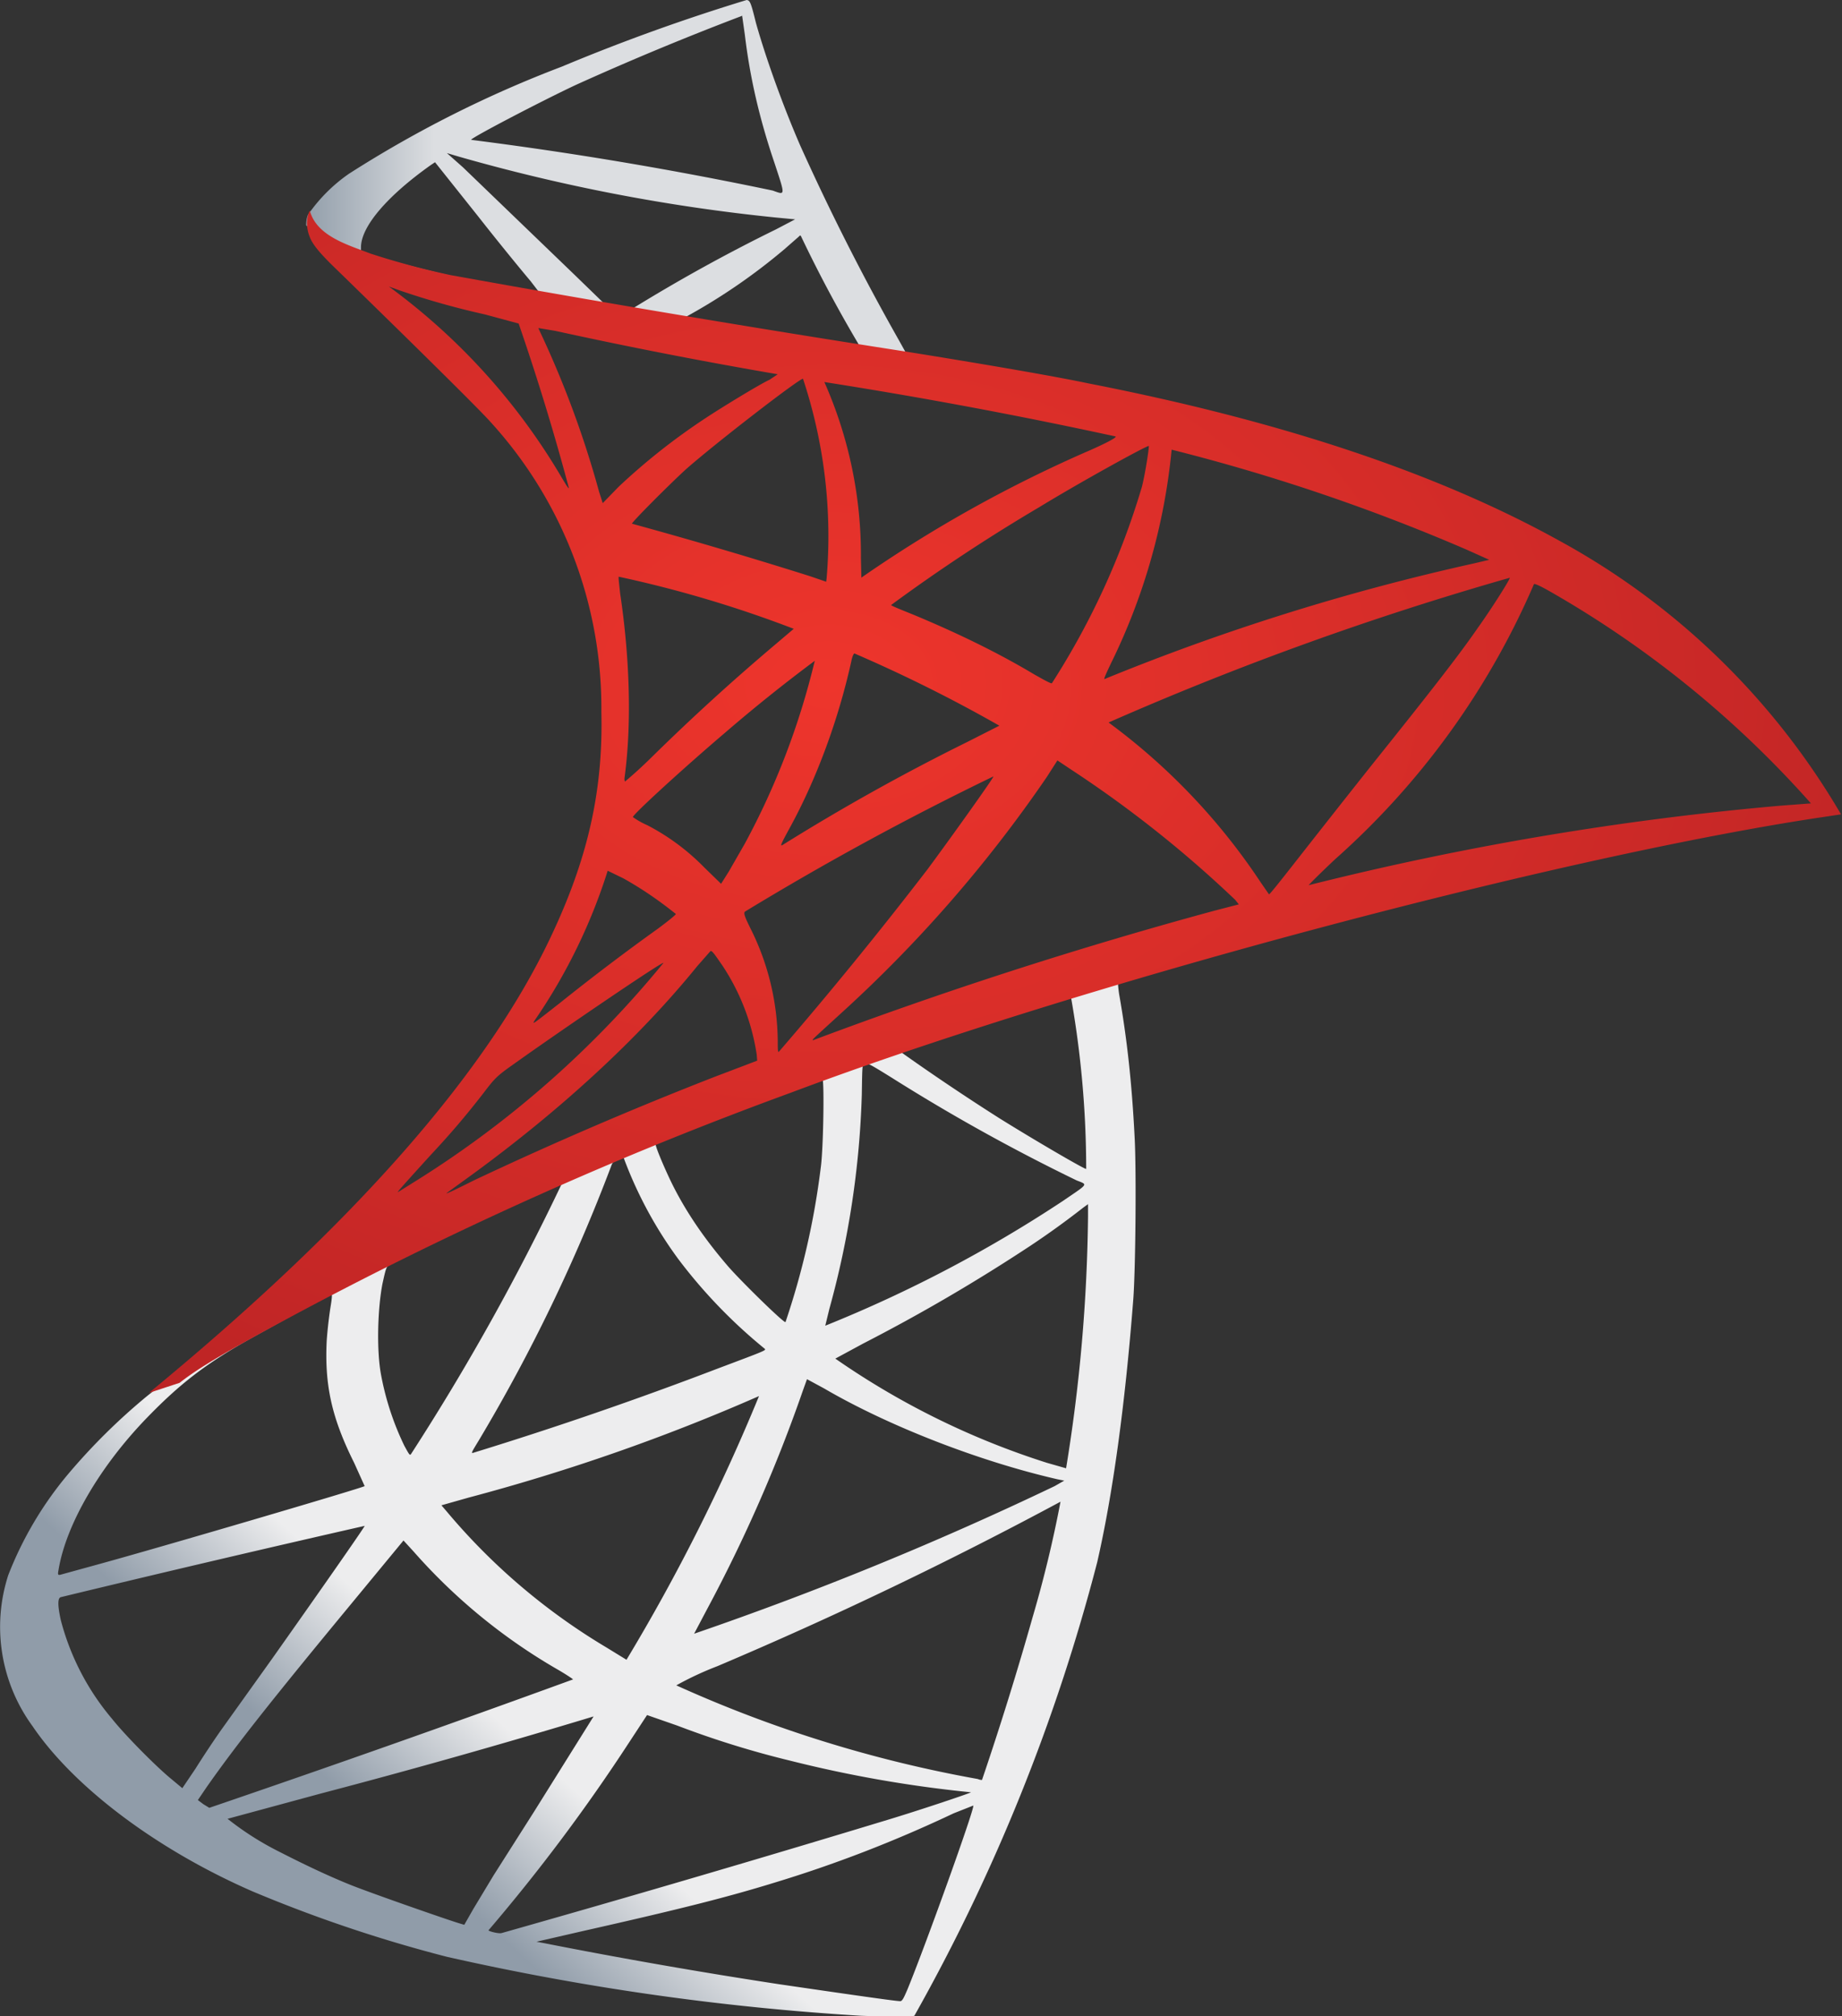 <svg xmlns="http://www.w3.org/2000/svg" style="isolation:isolate" viewBox="287.9 141.5 403.1 441.2"><rect x="287.9" y="141.5" width="403.1" height="441.2" fill="#333333" stroke="none"/><linearGradient id="a" x1=".3" y1=".8" x2=".4" y2=".7" gradientTransform="matrix(256.681 0 0 235.213 287.9 347.5)" gradientUnits="userSpaceOnUse"><stop offset="0%" stop-color="#909ca9"/><stop offset="100%" stop-color="#ededee"/></linearGradient><path d="M542.4 347.5 454 376.3l-76.8 34-21.5 5.6a468.4 468.4 0 0 1-35.5 31 134.5 134.5 0 0 0-17.5 17.3 78.7 78.7 0 0 0-13 22 36.8 36.8 0 0 0 5.3 33c9 13.3 27.1 27 48.2 36.2a306.7 306.7 0 0 0 42.5 14.3 565 565 0 0 0 90.6 12.9c4.8.2 11.4.2 11.7 0a413.6 413.6 0 0 0 40-99.2c3.4-14.8 6.1-34.3 7.9-57.5.5-6.5.7-28.2.3-35.5-.6-12-1.7-21.8-3.4-31.4-.2-1.4-.3-2.6-.2-2.7.3-.2 1.1-.5 12-3.6zm-20.2 11.8a216.3 216.3 0 0 1 3.4 38c-.5 0-11.3-6.3-19-11.1a508.7 508.7 0 0 1-21.3-14.3c-.7-.4-.6-.5 4.9-2.4 9.2-3.1 31.3-10.2 32-10.2m-45 14.8c.6 0 2.1.9 5.8 3.2a414 414 0 0 0 40.5 22.5c2.5 1 2.7.6-3 4.5a291 291 0 0 1-52 27.3l.9-3.7a197 197 0 0 0 7.1-47c.1-6.6.1-6.6.7-6.8-.1 0 0 0 0 0m-9.3 3.6c.4.4.2 15.3-.4 19.4a170 170 0 0 1-7.7 33.7c-.2.4-9.4-8.6-12.4-12-5.2-6-9.3-12-12.3-18-1.5-3-4-8.8-3.7-9 1-.8 36.3-14.4 36.5-14.1m-43.7 17.1.2.1a90.3 90.3 0 0 0 12 22.2 113 113 0 0 0 18.8 19.5c.4.4.6.3-10.3 4.4a847.2 847.2 0 0 1-53.4 18.4c-.6.2-.4-.1 1.3-2.9a375.5 375.5 0 0 0 28.8-59.7c.3-.9.6-1.2 1.5-1.7zm-13.3 5.6a517.3 517.3 0 0 1-33 59.2c-.3.5-.4.3-1.5-1.7a61.2 61.2 0 0 1-5.1-15.5c-1-5.2-.8-14.3.3-20 .9-4 .8-4 2.8-5 8.6-4.3 36.2-17.3 36.5-17M526 405v2.8a363.3 363.3 0 0 1-4.8 55l-4.2-1.2a172.3 172.3 0 0 1-46.3-22.8l6.1-3.3a388.5 388.5 0 0 0 36.6-21.4 184 184 0 0 0 11.5-8.3zm-165.6 19.7c.2 0 .2.6-.2 3a95 95 0 0 0-.8 7.1c-.5 9.8 1.1 17 6 26.8l2.3 5.1c-.5.4-44.7 13.4-58.6 17.2l-8 2.2c-.5.1-.6 0-.4-1 1.6-9.9 9-22.7 19.5-33.5 7-7.2 12.5-11.5 22-16.9l18-10zm104.1 18.6 3.7 2c14.2 8.3 34.1 16 51.1 19.9l1.5.3-2.1 1.2a740.2 740.2 0 0 1-78.9 32.3l2.8-5.3a329.6 329.6 0 0 0 21-47.9zM454 447a422.8 422.8 0 0 1-29 57.7l-4.4-2.7a137.3 137.3 0 0 1-34.9-29.7l-1.2-1.4 6-1.7A435.9 435.9 0 0 0 454 447m66 23s0 .1 0 0a263 263 0 0 1-6.1 25.3 723.4 723.4 0 0 1-11.1 35.7s-.5 0-.9-.2a279.1 279.1 0 0 1-66-20.5 70 70 0 0 1 9-4.2 902.5 902.5 0 0 0 75.1-36m-152.3 5.3c.1.1-8.4 12.3-20.2 29l-10.8 15.1c-1.8 2.5-4.5 6.6-6 9l-2.9 4.3-3-2.5c-3.5-3-9.7-9.3-12.4-12.7a54.8 54.8 0 0 1-11.2-21.6c-.7-3.2-.7-4.8 0-5a5038 5038 0 0 1 66.5-15.6m8.5 3.2 2.2 2.4a125.4 125.4 0 0 0 31.3 25.7c2.1 1.2 3.7 2.3 3.6 2.3a4079.7 4079.7 0 0 1-79.6 28.1l-1.3-.8-1.2-.9 1.9-2.8c6.3-9 14.2-19 31.3-39.7zm53.3 38.2 6.6 2.3a204 204 0 0 0 24.8 7.7 271.3 271.3 0 0 0 39.5 6.9c-.5.3-10.3 3.6-17.5 5.8a4753.2 4753.2 0 0 1-85.2 25c-.7.2-2.9-.4-2.9-.6a396.5 396.5 0 0 0 30.7-41zm-11.7.3-13 20.8-8.9 14-4.4 7.3-2 3.5-1-.3c-2.4-.7-19.3-6.6-23.8-8.4-5.5-2.2-11.2-5-15.5-7.2a65 65 0 0 1-11.5-7.3L358 534a1654.3 1654.3 0 0 0 59.8-16.9m83.1 19.5c.3.7-10.5 30.7-14.4 40.2-.9 2.1-1.2 2.7-1.7 2.6-1.1 0-16.8-2.3-26.4-3.7a1218 1218 0 0 1-51.5-9l-1.6-.3 10-2.3c21.3-4.8 31.6-7.4 42-10.6 13.2-4 26.2-9 39.3-15.2z" fill="url(#a)"/><linearGradient id="b" x1="0" y1=".5" x2=".2" y2=".5" gradientTransform="matrix(139.501 0 0 83.544 354.9 141.5)" gradientUnits="userSpaceOnUse"><stop offset="0%" stop-color="#939fab"/><stop offset="100%" stop-color="#dcdee1"/></linearGradient><path d="M451.3 141.5a429 429 0 0 0-40.5 14.6 252.7 252.7 0 0 0-46.5 23.4 35.3 35.3 0 0 0-9 9c-.3.7-.4 1.5-.4 2.3l9 8.4 21.2 6.9 50.7 9 58 10 .6-5h-.6l-7.6-1.3-1.5-2.7a516.7 516.7 0 0 1-21.7-42.8c-3.9-9-7.6-19.4-9.7-26.9-1.1-4.5-1.3-4.8-2-4.9m-1 3.4.6 4.2c1.1 9.3 3.2 18.4 6.5 28.1 2.4 7.3 2.4 7-.4 6a831.4 831.4 0 0 0-66-11.1c-.3-.3 16-8.8 23.1-12.1a636 636 0 0 1 36.1-15m-64.5 30 2.7.8a398 398 0 0 0 69.3 13.3l4.2.4-4.2 2.2a368.7 368.7 0 0 0-31.5 17.4l-3.1-.5-2.7-.4-6.7-6.5-24.5-23.6zm-2.6 2 9.4 11.8c5.1 6.5 10.3 12.8 11.5 14.2l2 2.6a292.7 292.7 0 0 1-35.5-7.9l-3.6-1.2v-.9c0-4.5 5.7-11.2 15.3-18zm80 16a292.4 292.4 0 0 0 12.5 23.5c.5 1 1.4 1-8-.5l-29.9-5a130.3 130.3 0 0 0 21.9-15l3.2-2.8c0-.1.2-.2.3-.1" fill="url(#b)"/><radialGradient id="c" fx=".4" fy=".4" cx=".4" cy=".4" r="1" gradientTransform="matrix(370.422 0 0 258.702 320.5 187.6)" gradientUnits="userSpaceOnUse"><stop offset="0%" stop-color="#ee352c"/><stop offset="100%" stop-color="#a91d22"/></radialGradient><path d="M355.7 187.6s-1.4 2.3 0 5.8c.8 2.1 3.4 4.7 6.2 7.4 0 0 29.8 29 33.4 33.1a92.8 92.8 0 0 1 24.2 63.4c.4 16.6-2.7 31.2-10.5 48-14 30.4-43.3 63.8-88.5 101l6.7-2.2c4.2-3.3 10-6.7 23.7-14.1A845 845 0 0 1 461 380.6c62.5-23.5 165.3-51 223.8-60l6-.9-.9-1.5a160.4 160.4 0 0 0-60.8-58.4c-26.2-14.5-60-26-103-34.4-8-1.7-25.8-4.7-40.2-7a4097.1 4097.1 0 0 1-99.4-16.7A173 173 0 0 1 369 197c-4.9-1.9-11.8-3.8-13.3-9.4m17.3 16.6 2.5.9a172.8 172.8 0 0 0 18.5 5.2l7.4 2a530.2 530.2 0 0 1 11 36c-.1.2-.8-1-1.7-2.5a139 139 0 0 0-37.7-41.6m32.8 9.1 3.6.6a1076.7 1076.7 0 0 0 48.7 9.5l-1.8 1.2c-2.2 1-11 6.4-14 8.4a140 140 0 0 0-19 15l-3.5 3.6-.8-2.5a216.3 216.3 0 0 0-13.3-35.8c0 .1 0 0 .1 0m57.8 11a109.4 109.4 0 0 1 5.2 43.7l-.1.8-3.5-1.2a1054.8 1054.8 0 0 0-39-11.5c0-.4 8.3-8.7 11.8-11.9 6.7-5.9 25-20 25.6-19.8m4.7.7A1110 1110 0 0 1 532 237c.4.1-1 1-5.5 3a290 290 0 0 0-50.1 27.9l-.1-4.3a93.3 93.3 0 0 0-8-38.5m71 14c.1.2-.7 5.7-1.5 8.9a167.4 167.4 0 0 1-19.7 43c-.1.2-1.9-.8-4-2-7.7-4.6-16.5-8.9-26.1-12.9-2.7-1.1-5-2-5.1-2.2a385 385 0 0 1 32.4-21.4c9-5.5 23.7-13.6 24-13.4m5 .8a422.4 422.4 0 0 1 64.6 21.9l4.9 2.2-3.4.8a497.7 497.7 0 0 0-80.8 25.3c-.2 0 .5-1.5 1.4-3.4a135.2 135.2 0 0 0 13.3-46.8m-121 27.8a258.5 258.5 0 0 1 38.3 11.4l-4 3.4a482 482 0 0 0-27.2 24.8 96 96 0 0 1-5.7 5.2c-.1 0-.2-.4-.1-1 1.5-11.2 1.2-25.6-1-40.2-.2-2-.4-3.5-.3-3.6m195 .2c.2.2-4.2 7.1-7 11-4 5.8-9.9 13.4-23.2 30a4378 4378 0 0 0-17.5 22.2c-2.6 3.3-4.8 6.1-5 6.1l-1.8-2.6a138 138 0 0 0-33.3-35 684.2 684.2 0 0 1 87.9-31.7m5.2 1.4c.3-.1 1.9.7 3.8 1.8a226.5 226.5 0 0 1 56.8 46.2l-6.6.5a658.3 658.3 0 0 0-103.3 17.4c-.1 0 2.5-2.6 5.8-5.7a170.8 170.8 0 0 0 43.5-60.2m-148.7 15.2a322 322 0 0 1 31.7 15.8l-7.1 3.6a465.5 465.5 0 0 0-40.5 22.6c-.3 0-.2-.3 1.6-3.6 6-10.9 10.8-24 13.6-36.7.2-1 .5-1.7.7-1.7m-8.7 1.6a164.4 164.4 0 0 1-15.3 40l-3.5 6.1-1.7 2.7-3.7-3.6a49 49 0 0 0-12.4-9.2 18 18 0 0 1-3.2-1.8c0-.6 11.4-11 20.1-18.4a353 353 0 0 1 19.7-15.8m53.1 21.8 3.3 2.2a253.9 253.9 0 0 1 35.6 28.3l.8 1-5.4 1.4a980.8 980.8 0 0 0-87.7 28.3c-.4 0-.7.3 6.2-6a293.2 293.2 0 0 0 44.9-51.6zm-14 3.5c.2.1-9 13-14.4 20.3a904.5 904.5 0 0 1-32.6 40c-.2 0-.2-1-.2-2.5a56 56 0 0 0-5.7-24c-1.5-3-1.8-3.8-1.5-4.2a639.8 639.8 0 0 1 54.4-29.6M420.8 332l3.5 1.7c4.3 2.4 8 5 11.5 7.8.1.1-1.6 1.5-3.9 3.2a502 502 0 0 0-21.5 16.3c-6 4.7-6.1 4.8-5.5 3.8a123.1 123.1 0 0 0 16-32.8m22.5 17.6c.4 0 .8.6 2.6 3.2a48.2 48.2 0 0 1 7.5 19.5l.1 1.3-9.2 3.5a826 826 0 0 0-52.8 22.7c-3.2 1.6-6 3-6 2.8l4.7-3.4c20-14.5 37.3-30.4 50.2-46.3zm-10.3 2.6a221.5 221.5 0 0 1-54 47.6l-4 2.5c-.5.3.1-.4 7-8 4.4-4.7 7.8-8.7 11.6-13.6 2.5-3.3 3-3.8 6.7-6.4 9.8-7 32.4-22.4 32.7-22.1" fill="url(#c)"/></svg>